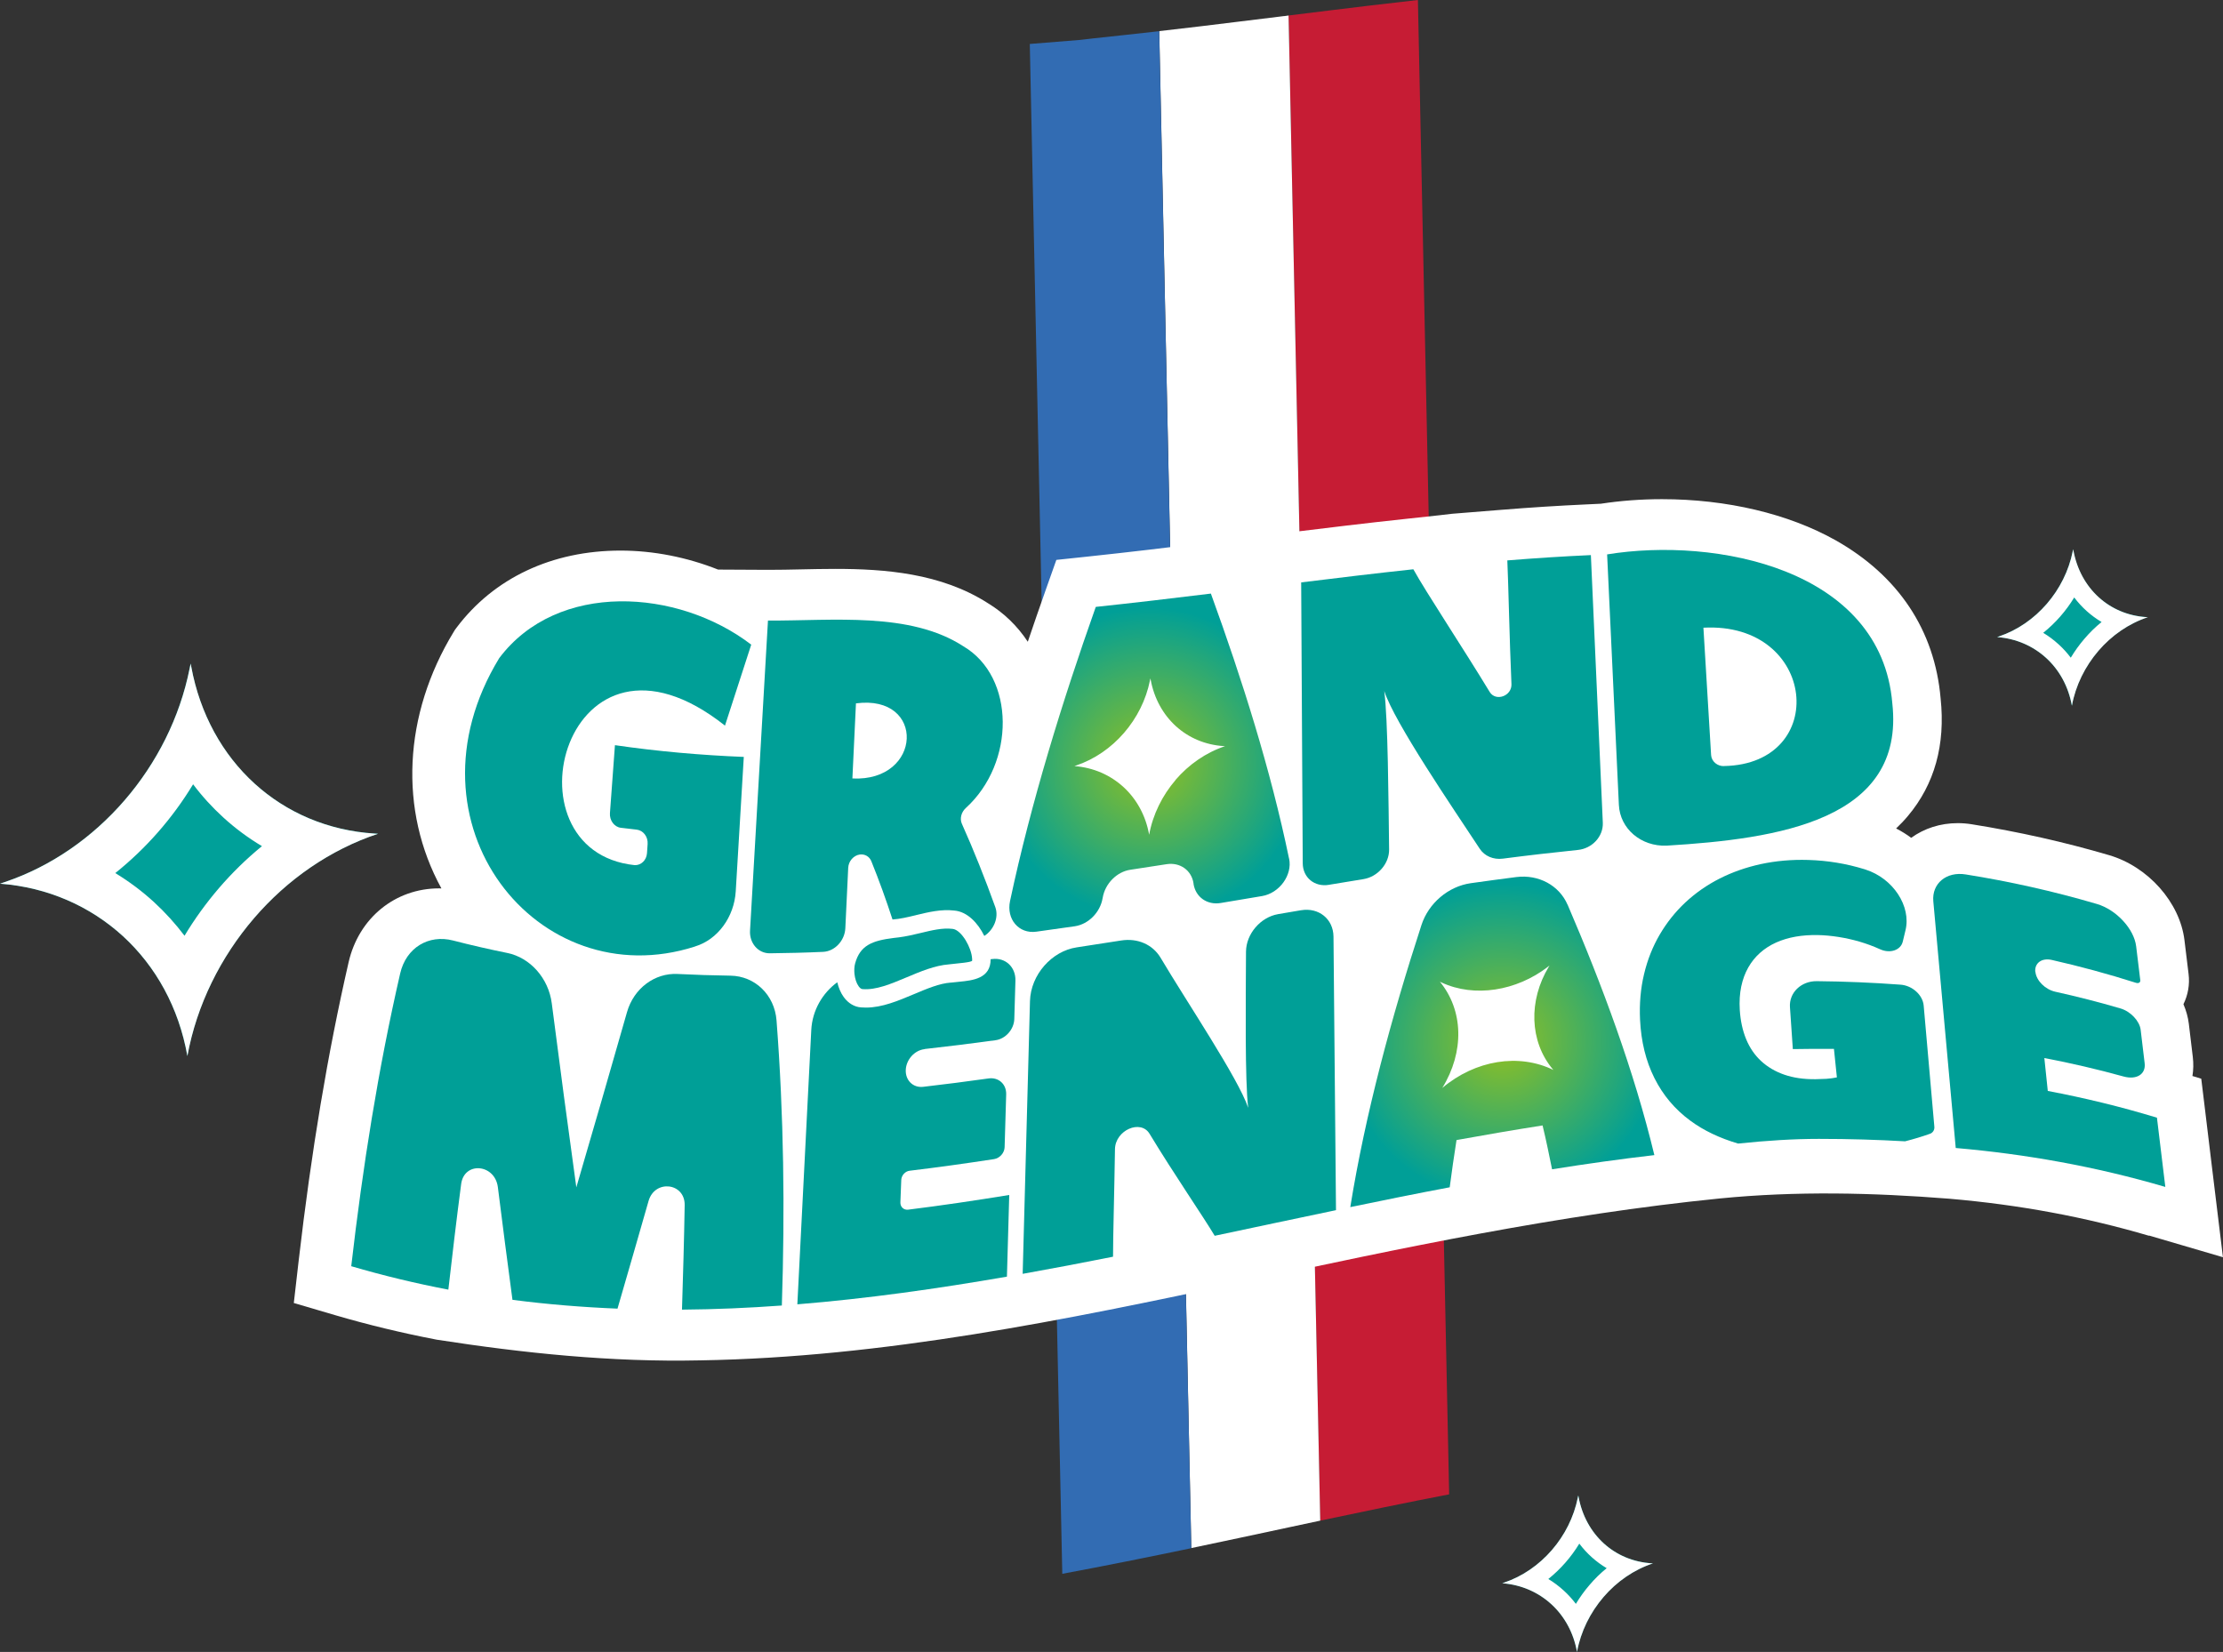 <svg xmlns="http://www.w3.org/2000/svg" xmlns:xlink="http://www.w3.org/1999/xlink" id="Calque_1" data-name="Calque 1" viewBox="0 0 355.75 264.38"><rect x="0" y="0" width="355.75" height="264.38" fill="#333333" stroke="none"/><defs><style>      .cls-1 {        fill: none;      }      .cls-2 {        fill: url(#Dégradé_sans_nom_2);      }      .cls-3 {        fill: url(#Dégradé_sans_nom_3);      }      .cls-4 {        fill: #009f97;      }      .cls-5 {        fill: #00a099;      }      .cls-6 {        fill: #fff;      }      .cls-7 {        fill: #c61c34;      }      .cls-8 {        fill: #326cb3;      }    </style><radialGradient id="D&#xE9;grad&#xE9;_sans_nom_3" data-name="D&#xE9;grad&#xE9; sans nom 3" cx="183.95" cy="122.08" fx="183.95" fy="122.08" r="24.86" gradientUnits="userSpaceOnUse"><stop offset="0" stop-color="#92c021"></stop><stop offset="1" stop-color="#009f97"></stop></radialGradient><radialGradient id="D&#xE9;grad&#xE9;_sans_nom_2" data-name="D&#xE9;grad&#xE9; sans nom 2" cx="240.41" cy="166.75" fx="240.41" fy="166.75" r="25.41" gradientUnits="userSpaceOnUse"><stop offset="0" stop-color="#92c021"></stop><stop offset="1" stop-color="#009f97"></stop></radialGradient></defs><g><path class="cls-7" d="M206.36,2.45l-.15.02,5.06,240.9c6.86-1.45,13.74-2.88,20.64-4.21L226.91,0c-5.17.58-10.15,1.18-14.13,1.67l-6.41.79Z"></path><path class="cls-6" d="M205.51,2.57l-7.17.88c-3.86.48-8.24,1.01-12.82,1.53l5.13,242.78c5.35-1.12,10.69-2.26,16.04-3.41,1.53-.33,3.06-.65,4.59-.98L206.21,2.48l-.71.1Z"></path><path class="cls-8" d="M185.52,4.99c-1.73.2-3.48.39-5.25.58l-5.37.58-2.06.24-7.84.63c-.07,0-.13,0-.2.02l5.2,244.84c6.89-1.28,13.77-2.67,20.64-4.1h0l-5.13-242.78Z"></path></g><g><path class="cls-6" d="M343.91,197.74l11.83,3.47-1.49-12.24-.44-3.62-.9-7.46-.64-5.25-1.41-.43c.16-.98.18-2,.06-3.03l-.64-5.34c-.13-1.07-.43-2.12-.86-3.12.73-1.48,1.03-3.16.82-4.85l-.66-5.42c-.74-6.03-5.8-11.74-12.04-13.58-7.1-2.09-14.5-3.75-22-4.95-.74-.12-1.5-.18-2.24-.18-2.78,0-5.35.83-7.45,2.35-.75-.56-1.56-1.06-2.41-1.5.66-.63,1.29-1.28,1.88-1.99,4.27-5.07,6.03-11.4,5.24-18.82-.94-10.9-6.76-19.65-16.82-25.32-7.53-4.23-17.39-6.57-27.78-6.57-3.35,0-6.63.25-9.78.73l-2.33.11c-4.38.2-8.84.48-13.65.87l-7.84.63-2.06.24-5.37.58c-6.47.69-12.77,1.46-18.08,2.11l-7.17.88-.85.12-6.41.79c-5.04.62-11.67,1.42-18.28,2.12l-5.09.54-1.71,4.83c-1,2.81-1.94,5.56-2.86,8.27-1.65-2.51-3.81-4.61-6.38-6.17-7.53-4.83-16.58-5.49-24.45-5.49-1.89,0-3.76.04-5.56.08-1.74.04-3.37.07-4.96.07h-.54s-7.67-.04-7.67-.04c-4.97-1.97-10.33-3.04-15.62-3.04-10.94,0-20.26,4.38-26.24,12.34l-.24.32-.21.34c-8.09,13.28-8.81,28.6-1.97,41.07-.12,0-.25-.01-.37-.01h0c-7.04,0-12.86,4.75-14.48,11.82-3.35,14.6-5.96,30.22-7.99,47.74l-.78,6.8,6.56,1.93c5.31,1.56,10.79,2.88,16.31,3.94,13.95,2.16,27.97,3.62,42.17,3.31,29.33-.48,58.32-6.45,86.98-12.56,25.23-5.43,50.52-10.78,76.16-13.35,12.27-1.21,24.43-.93,36.75.04,11.23.97,21.69,2.91,31.96,5.93Z"></path><g><path class="cls-4" d="M111.21,151.48c3.67-1.1,6.28-4.74,6.53-8.81.43-7.18.86-14.35,1.29-21.53-6.87-.28-13.75-.88-20.62-1.88-.27,3.62-.53,7.25-.8,10.87-.09,1.16.69,2.22,1.73,2.35.85.11,1.71.21,2.56.3,1.04.12,1.82,1.14,1.74,2.29-.03.49-.07.99-.1,1.48-.08,1.13-.96,1.96-1.98,1.91-21.56-2.27-10.99-42.48,14.46-22.33,1.41-4.32,2.81-8.65,4.2-12.96-11.74-8.99-31.03-10.21-40.33,2.16-16.13,26.48,6.16,54.22,31.31,46.16Z"></path><path class="cls-3" d="M206.29,137.42c-2.97-14.32-7.52-28.7-12.51-42.42-6.14.75-12.28,1.48-18.42,2.13-5.37,15.15-10.35,31.26-13.72,47.07-.62,2.91,1.41,5.29,4.2,4.91,2.06-.28,4.11-.57,6.17-.87,2.18-.32,4.06-2.23,4.44-4.48,0-.03,0-.06.02-.09.38-2.26,2.26-4.15,4.42-4.47,1.93-.29,3.86-.59,5.79-.89,2.15-.34,4,.96,4.32,3.06,0,.03,0,.05,0,.08.33,2.12,2.17,3.43,4.35,3.07,2.21-.37,4.41-.74,6.62-1.11,2.78-.47,4.88-3.36,4.33-5.99ZM188.14,124.82c-2.13,2.48-3.65,5.52-4.24,8.78-.55-3.1-2.02-5.72-4.11-7.64-2.09-1.91-4.79-3.12-7.85-3.35.1-.04.21-.07.31-.11,5.9-1.99,10.53-7.37,11.78-13.6.02-.11.05-.22.07-.33.01.07.03.14.04.2,1.12,6.05,5.74,10.26,11.7,10.64.07,0,.14,0,.21.01-3.06,1.02-5.79,2.92-7.92,5.39Z"></path><path class="cls-4" d="M212.65,141.61c1.85-.31,3.69-.61,5.54-.91,2.3-.37,4.14-2.49,4.11-4.74-.1-7.74-.18-21.01-.78-25.38,1.63,5.05,11.02,18.78,15.28,25.25.77,1.18,2.19,1.79,3.71,1.59,4-.52,7.99-.98,11.99-1.39,2.31-.23,4.09-2.17,4-4.35-.64-14.28-1.28-28.56-1.91-42.84-4.46.2-8.91.49-13.37.85.17,3.64.34,12.56.66,19.79.09,1.92-2.52,2.86-3.49,1.25-4.25-7.01-10.18-15.94-12.21-19.62-5.98.64-11.97,1.36-17.95,2.1.08,14.98.16,29.96.25,44.95.01,2.29,1.89,3.84,4.2,3.45Z"></path><path class="cls-4" d="M257.19,88.73c.63,13.36,1.26,26.72,1.88,40.08.18,3.84,3.57,6.69,7.63,6.53,17.85-1.08,38.21-4.04,36.13-22.78-1.79-21.52-28.27-26.67-45.65-23.83ZM275.92,122.61c-1.07.05-2.02-.74-2.09-1.76-.41-6.8-.82-13.59-1.23-20.39,18.18-.98,20.25,21.82,3.31,22.14Z"></path><path class="cls-4" d="M116.9,156.15c-2.82-.04-5.64-.13-8.46-.27-3.65-.19-7.01,2.29-8.1,6.11-2.66,9.34-5.37,18.68-8.11,28.04-1.35-9.75-2.66-19.57-3.93-29.46-.52-4.03-3.47-7.31-7.11-8.05-2.9-.59-5.8-1.25-8.7-2-3.88-1-7.5,1.14-8.45,5.28-3.52,15.32-5.99,30.88-7.83,46.85,5.18,1.52,10.36,2.76,15.54,3.75.64-5.62,1.31-11.27,2.05-16.91.49-3.65,5.39-3.21,5.87.49.76,6.05,1.54,12.06,2.34,18.05,5.6.73,11.2,1.18,16.81,1.41,1.67-5.75,3.33-11.49,4.97-17.23,1-3.49,5.84-2.92,5.78.67-.09,5.59-.26,11.18-.43,16.72,5.33-.04,10.65-.27,15.98-.66.5-15.32.32-30.39-.85-45.63-.32-4.11-3.47-7.1-7.36-7.16Z"></path><path class="cls-4" d="M208.19,145.68c-1.21.21-2.43.41-3.64.62-2.83.48-5.13,3.17-5.15,6.01-.04,8.01-.18,20.72.35,24.99-1.56-4.66-9.79-16.89-14.04-24.05-1.27-2.1-3.67-3.14-6.29-2.73-2.37.38-4.74.74-7.11,1.1-4.02.6-7.36,4.41-7.48,8.58-.39,14.56-.78,29.11-1.17,43.67,4.82-.86,9.64-1.78,14.46-2.74,0-3.24.21-10.44.31-17.21.05-3.04,4.11-4.83,5.54-2.46,3.87,6.4,8.6,13.27,10.42,16.32,6.47-1.37,12.94-2.75,19.41-4.1-.13-14.6-.27-29.19-.4-43.79-.03-2.8-2.35-4.69-5.19-4.21Z"></path><path class="cls-2" d="M250.86,144.8c-1.33-3.09-4.63-4.89-8.22-4.43-2.42.31-4.85.64-7.27.98-3.59.51-6.75,3.19-7.89,6.69-4.78,14.69-8.98,30.2-11.39,45.15,5.3-1.1,10.6-2.17,15.91-3.17.34-2.56.68-4.99,1.09-7.56,4.59-.83,9.18-1.62,13.77-2.34.57,2.32,1.04,4.69,1.52,7.02,5.46-.87,10.91-1.64,16.37-2.27-3.25-13.46-8.29-27.07-13.88-40.07ZM248.46,171.09c.04.05.09.1.13.15-2.74-1.34-5.87-1.75-8.97-1.25-3.1.5-6.17,1.9-8.81,4.13,1.78-2.89,2.63-6,2.56-8.96-.07-2.96-1.07-5.77-2.94-8.04.09.04.19.08.28.13,5.23,2.43,11.96,1.37,17-2.52.09-.07.18-.14.27-.21-.04.06-.08.12-.12.19-3.28,5.42-3.09,11.94.6,16.38Z"></path><path class="cls-4" d="M325.73,155.54c.15,1.42,1.57,2.82,3.18,3.18,3.48.77,6.97,1.66,10.45,2.68,1.6.47,3.04,2.01,3.21,3.4.21,1.78.43,3.57.64,5.35.22,1.77-1.28,2.71-3.36,2.14-4.23-1.17-8.46-2.15-12.69-2.96.18,1.76.37,3.51.55,5.27,5.83,1.1,11.65,2.51,17.47,4.28.45,3.69.9,7.39,1.34,11.08-11.18-3.28-22.36-5.26-33.54-6.23-1.2-13.16-2.4-26.33-3.59-39.49-.25-2.82,2.07-4.8,5.2-4.29,7,1.12,13.99,2.67,20.99,4.73,3.12.92,5.94,4.01,6.27,6.76.22,1.81.44,3.61.66,5.42.05.38-.27.57-.7.43-4.49-1.43-8.98-2.64-13.47-3.66-1.6-.36-2.78.51-2.63,1.93Z"></path><path class="cls-4" d="M293.49,167.88c.28,2.74.19,1.81.47,4.55-.56.12-1.12.19-1.7.23-.53.03-1.11.05-1.73.06-1.86.02-3.52-.22-4.97-.72-1.45-.5-2.69-1.23-3.72-2.18-1.03-.95-1.83-2.12-2.4-3.5-.57-1.38-.91-2.94-1.02-4.68-.09-1.37,0-2.63.23-3.75.24-1.13.61-2.14,1.12-3.04.51-.9,1.14-1.68,1.89-2.35.75-.67,1.61-1.22,2.56-1.65.96-.43,1.99-.74,3.11-.94,1.12-.2,2.31-.28,3.57-.26,1.05.02,2.15.12,3.3.3,1.14.18,2.28.43,3.4.76,1.12.33,2.21.73,3.26,1.21.01,0,.02,0,.03.01,1.56.71,3.27.16,3.61-1.22.15-.61.3-1.22.44-1.83.93-3.82-1.95-8.3-6.42-9.72-.07-.02-.13-.04-.19-.06-2.86-.88-5.85-1.38-8.97-1.47-2.66-.08-5.18.15-7.56.66-2.38.52-4.58,1.29-6.61,2.32-2.03,1.03-3.86,2.31-5.48,3.82-1.62,1.52-2.99,3.24-4.11,5.16-1.12,1.92-1.96,4.03-2.5,6.32-.55,2.29-.76,4.73-.64,7.3.17,3.49.93,6.6,2.3,9.33,1.37,2.74,3.27,4.99,5.72,6.8,2.16,1.6,4.72,2.81,7.67,3.68,4.59-.48,8.9-.75,12.93-.75,4.88,0,9.46.14,13.79.39,1.41-.36,2.74-.76,4-1.21.45-.16.73-.62.69-1.1-.57-6.47-1.14-12.94-1.71-19.42-.15-1.68-1.81-3.2-3.7-3.34-4.47-.33-8.93-.52-13.4-.56-2.53-.03-4.46,1.86-4.3,4.16.15,2.24.31,4.48.46,6.71,2.2-.04,4.39-.05,6.59-.03"></path><path class="cls-1" d="M136.98,112.57c-.19,4.01-.38,8.01-.57,12.02,11.21.55,11.8-13.51.57-12.02Z"></path><path class="cls-4" d="M146.59,146.46c1.99-.48,4.05-.98,6.13-.73,2.08.17,3.79,2,4.8,4.06,1.5-.96,2.36-2.93,1.76-4.61-1.65-4.58-3.43-9.06-5.35-13.34-.37-.83-.09-1.87.64-2.53,7.93-7.22,7.93-20.96-.39-25.87-8.56-5.56-20.84-4.07-31.28-4.12-.96,16.54-1.92,33.07-2.87,49.61-.12,2.01,1.3,3.66,3.17,3.64,2.84-.03,5.68-.1,8.52-.23,1.86-.08,3.46-1.78,3.56-3.77.15-3.22.31-6.44.46-9.67.05-1.08.86-2,1.86-2.14.8-.1,1.53.31,1.84,1.07,1.24,3.06,2.37,6.2,3.39,9.33h0c1.2-.08,2.45-.38,3.78-.7ZM136.41,124.59c.19-4.01.38-8.01.57-12.02,11.22-1.49,10.64,12.58-.57,12.02Z"></path><path class="cls-4" d="M147.97,167.89c3.79-.42,7.57-.89,11.36-1.41,1.6-.22,2.94-1.74,2.99-3.39.06-2.05.12-4.09.18-6.14.06-2.18-1.6-3.73-3.7-3.46-.09.01-.18.02-.27.03.02,3.09-2.86,3.39-4.98,3.6-.42.04-.86.09-1.33.14h-.08c-1.8.13-3.79.97-5.9,1.86-2.5,1.05-5.07,2.14-7.65,2.14-.26,0-.51-.01-.77-.03-1.06-.06-2.07-.65-2.8-1.66-.48-.66-.82-1.48-1.03-2.36-2.36,1.71-4,4.5-4.16,7.63-.74,14.64-1.49,29.27-2.23,43.91,11.18-.91,22.36-2.49,33.54-4.43.12-4.36.25-8.72.37-13.07-5.39.88-10.78,1.68-16.17,2.35-.72.09-1.28-.44-1.25-1.18.05-1.19.1-2.38.14-3.58.03-.73.63-1.39,1.34-1.47,4.5-.54,9-1.17,13.51-1.86.91-.14,1.67-1,1.69-1.92.08-2.81.16-5.62.25-8.43.05-1.65-1.22-2.79-2.83-2.56-3.48.49-6.97.94-10.45,1.34-1.61.19-2.86-1.03-2.79-2.7.07-1.67,1.42-3.16,3.02-3.33Z"></path><path class="cls-4" d="M155.57,153.44c-.05-.9-.46-2-1.02-2.93-.61-1-1.4-1.79-2.12-1.85-1.6-.19-3.32.23-5.14.67-1.12.27-2.28.54-3.45.69-.26.03-.52.07-.78.09-3.51.43-5.43,1.2-6.22,4.11-.13.49-.15,1.07-.1,1.63.08.76.31,1.5.67,2,.21.29.42.44.62.45,2.15.18,4.53-.82,7.05-1.88,2.23-.94,4.53-1.91,6.8-2.08.48-.06.94-.11,1.37-.15.62-.06,1.38-.14,1.88-.25.2-.05.37-.1.44-.17,0,0,.02-.1,0-.32Z"></path></g></g><g><path class="cls-5" d="M335.8,104.17c-2.13,2.48-3.65,5.52-4.24,8.78-.55-3.1-2.02-5.72-4.11-7.64-2.09-1.91-4.79-3.12-7.85-3.35.1-.04.21-.07.31-.11,5.9-1.99,10.53-7.37,11.78-13.6.02-.11.05-.22.07-.33.01.07.03.14.04.2,1.12,6.05,5.74,10.26,11.7,10.64.07,0,.14,0,.21.01-3.06,1.02-5.79,2.92-7.92,5.39Z"></path><path class="cls-6" d="M331.94,95.62c1.2,1.59,2.68,2.92,4.38,3.93-.99.8-1.91,1.7-2.75,2.69-.82.95-1.54,1.96-2.18,3.02-.58-.76-1.22-1.48-1.94-2.13-.77-.7-1.59-1.32-2.47-1.85,1.96-1.57,3.65-3.5,4.96-5.66M331.77,87.92c-.02.11-.05.22-.07.33-1.25,6.23-5.88,11.61-11.78,13.6-.1.04-.21.07-.31.11,3.05.23,5.76,1.44,7.85,3.35,2.09,1.92,3.56,4.54,4.11,7.64.6-3.27,2.12-6.31,4.24-8.78,2.13-2.48,4.86-4.38,7.92-5.39-.07,0-.14,0-.21-.01-5.96-.37-10.58-4.59-11.7-10.64-.01-.07-.03-.14-.04-.2h0Z"></path></g><g><path class="cls-5" d="M40.63,146.97c-5.33,6.21-9.15,13.84-10.65,22.04-1.38-7.77-5.06-14.36-10.3-19.17C14.44,145.05,7.65,142.01,0,141.43c.26-.09.52-.18.78-.27,14.79-4.99,26.41-18.49,29.55-34.13.06-.28.11-.55.17-.83.03.17.07.34.1.51,2.82,15.18,14.41,25.75,29.36,26.69.17.01.35.02.53.03-7.67,2.55-14.53,7.32-19.86,13.53Z"></path><path class="cls-6" d="M30.9,125.52c1.45,1.93,3.08,3.71,4.87,5.34,1.91,1.74,3.97,3.26,6.15,4.56-2.47,2.02-4.78,4.27-6.9,6.74-2.05,2.39-3.89,4.94-5.49,7.6-1.45-1.92-3.08-3.72-4.87-5.37-1.93-1.77-4.01-3.32-6.21-4.66,4.92-3.94,9.16-8.77,12.45-14.21M30.51,106.2c-.06.28-.11.55-.17.83-3.14,15.64-14.76,29.14-29.55,34.13-.26.09-.52.18-.78.27,7.65.58,14.44,3.62,19.68,8.41,5.24,4.81,8.92,11.4,10.3,19.17,1.5-8.2,5.32-15.83,10.65-22.04,5.33-6.21,12.19-10.98,19.86-13.53-.17-.01-.35-.02-.53-.03-14.95-.94-26.54-11.5-29.36-26.69-.03-.17-.07-.34-.1-.51h0Z"></path></g><g><path class="cls-5" d="M256.61,255.6c-2.13,2.48-3.65,5.52-4.24,8.78-.55-3.1-2.02-5.72-4.11-7.64-2.09-1.91-4.79-3.12-7.85-3.35.1-.04.21-.07.31-.11,5.9-1.99,10.53-7.37,11.78-13.6.02-.11.05-.22.07-.33.01.07.03.14.04.2,1.12,6.05,5.74,10.26,11.7,10.64.07,0,.14,0,.21.01-3.06,1.02-5.79,2.92-7.92,5.39Z"></path><path class="cls-6" d="M252.74,247.05c1.2,1.59,2.68,2.92,4.38,3.93-.99.8-1.91,1.7-2.75,2.69-.82.95-1.54,1.96-2.18,3.02-.58-.76-1.22-1.48-1.94-2.13-.77-.7-1.59-1.32-2.47-1.85,1.96-1.57,3.65-3.5,4.96-5.66M252.57,239.35c-.02.11-.05.22-.07.33-1.25,6.23-5.88,11.61-11.78,13.6-.1.04-.21.07-.31.11,3.05.23,5.76,1.44,7.85,3.35,2.09,1.92,3.56,4.54,4.11,7.64.6-3.27,2.12-6.31,4.24-8.78,2.13-2.48,4.86-4.38,7.92-5.39-.07,0-.14,0-.21-.01-5.96-.37-10.58-4.59-11.7-10.64-.01-.07-.03-.14-.04-.2h0Z"></path></g></svg>